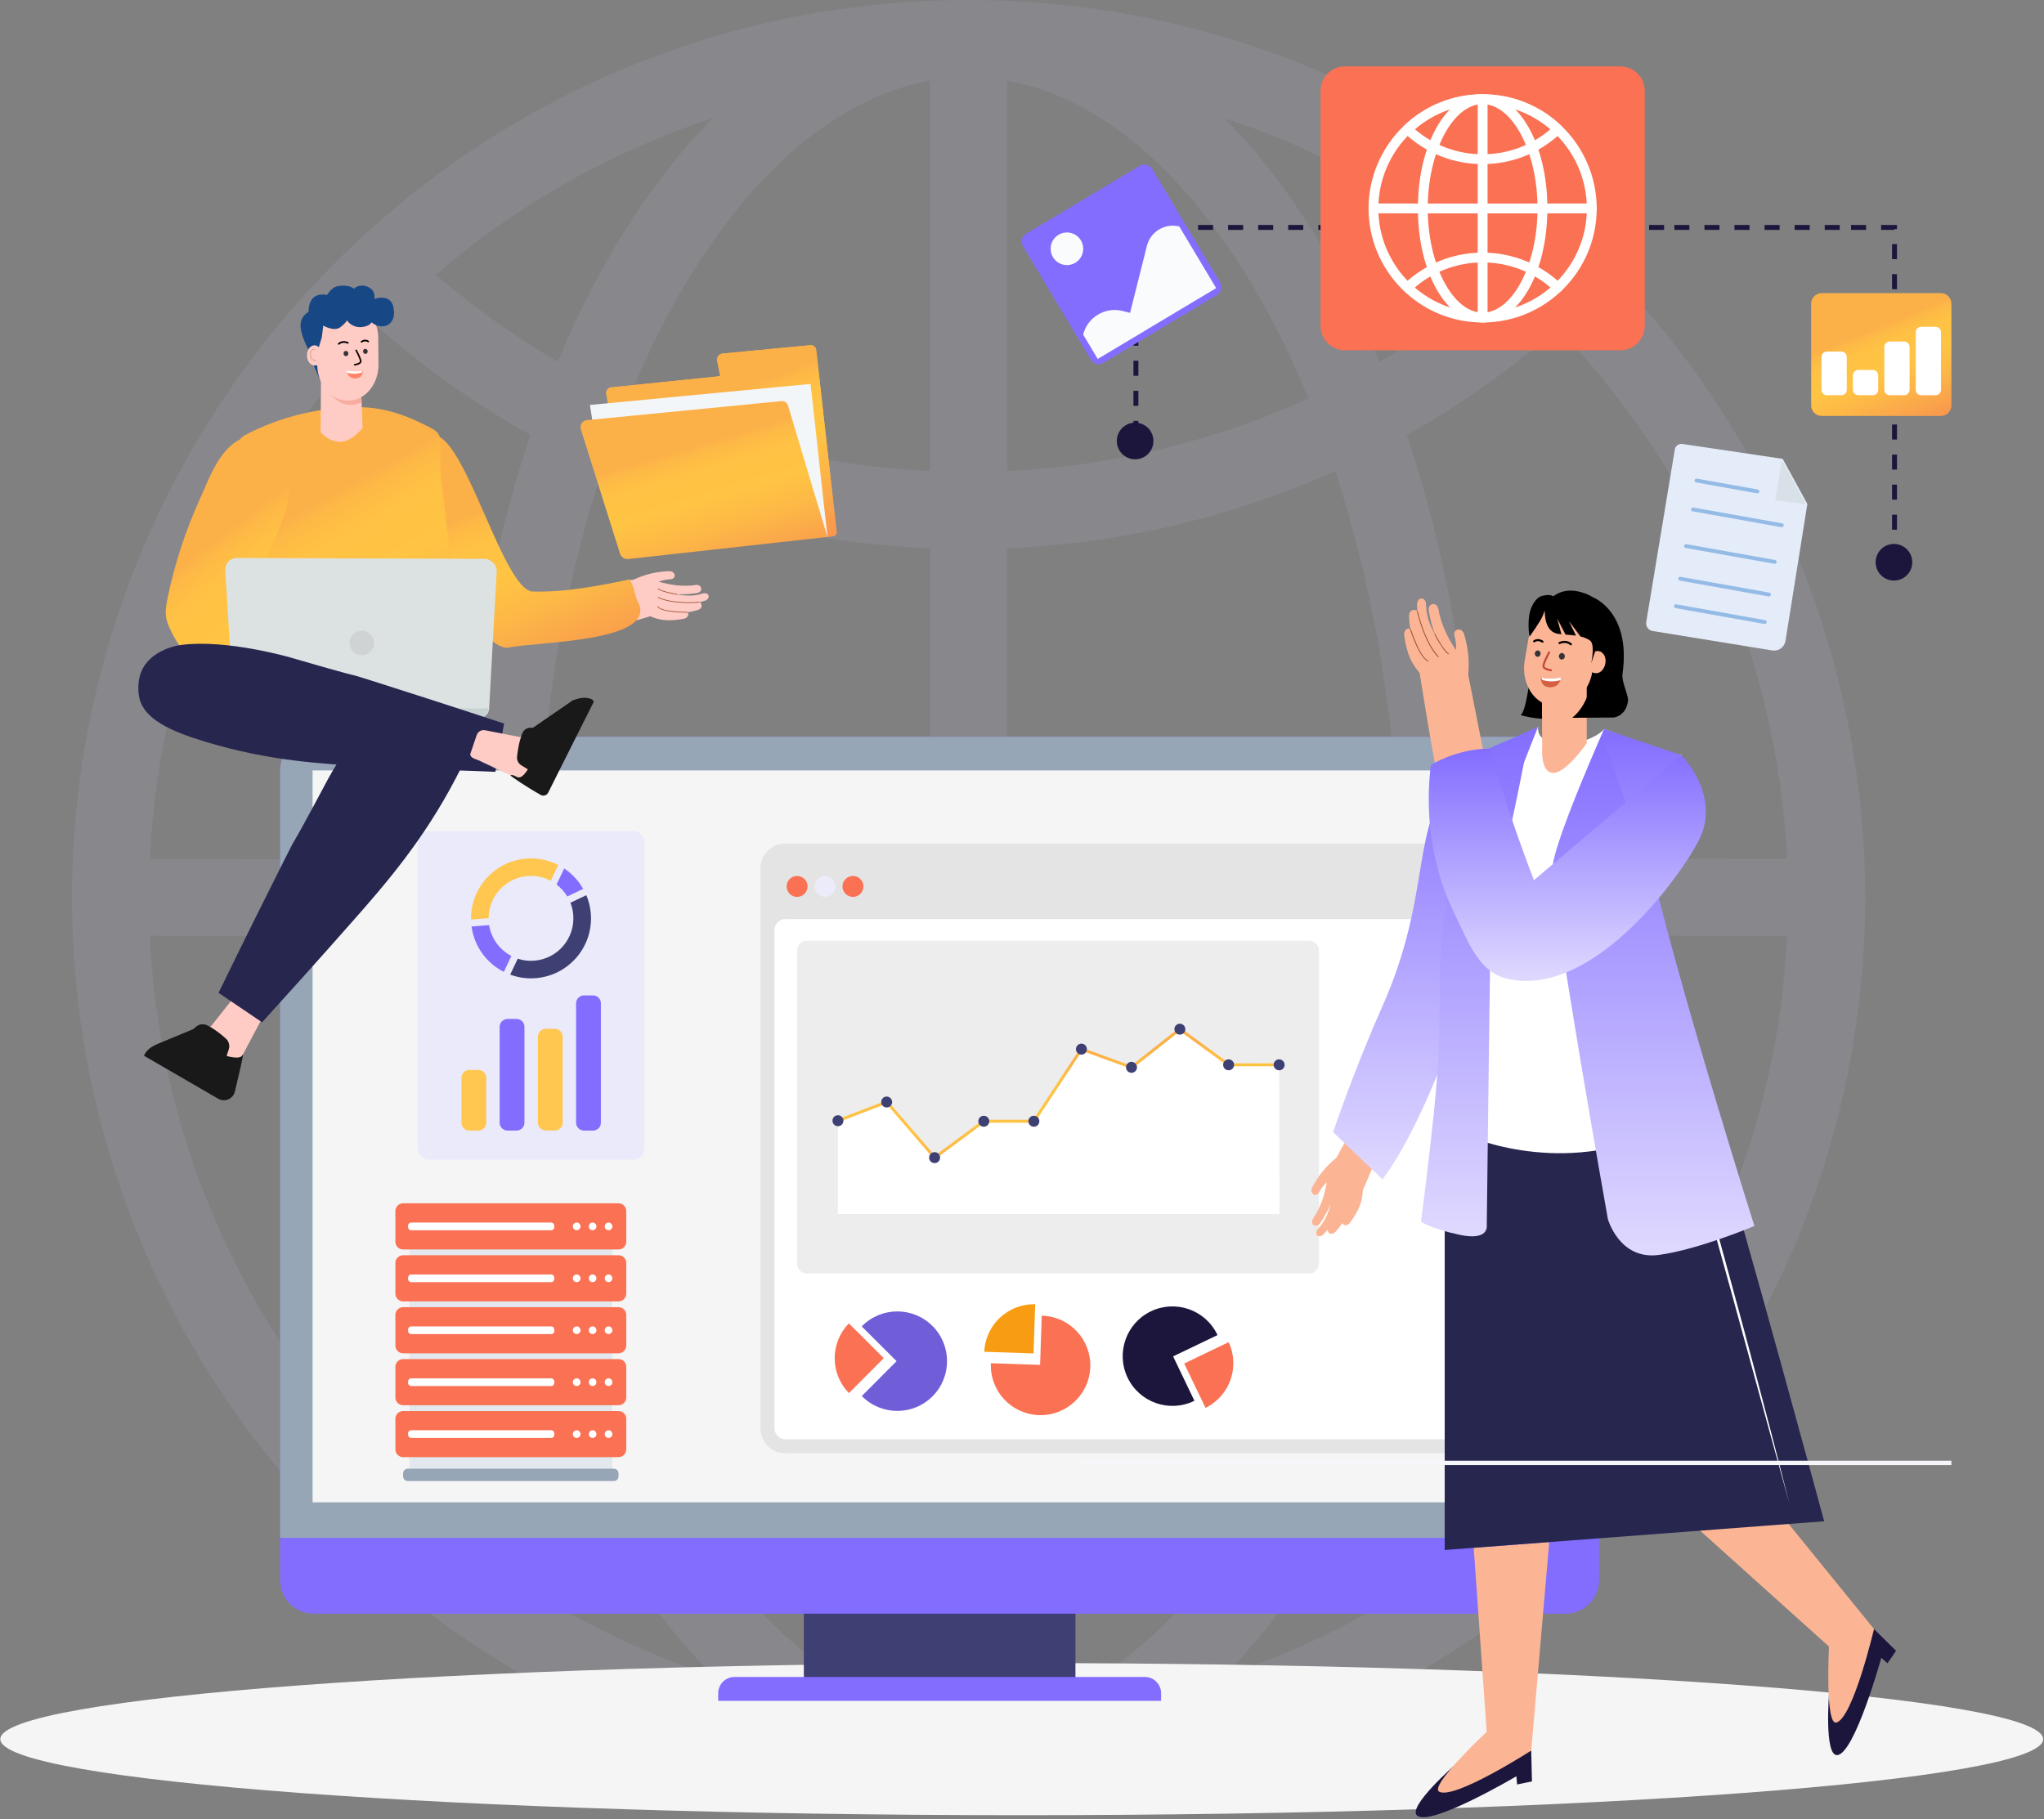 <svg xmlns="http://www.w3.org/2000/svg" width="564" height="502" viewBox="0 0 564 502" fill="none"><rect x="0" y="0" width="564" height="502" fill="#808080" stroke="none"/><g opacity="0.12"><path d="M267.169 495.001C130.752 495.001 19.855 384.011 19.855 247.501C19.855 179.941 47.973 114.517 96.972 68.116C143.002 24.221 203.508 0 267.169 0C330.924 0 391.43 24.221 437.552 68.116C486.551 114.517 514.67 179.941 514.67 247.501C514.67 383.918 403.68 495.001 267.169 495.001ZM267.169 21.344C208.983 21.344 153.766 43.431 111.635 83.614C66.812 126.024 41.106 185.788 41.106 247.593C41.106 372.318 142.537 473.75 267.169 473.75C391.894 473.75 493.326 372.318 493.326 247.593C493.326 185.881 467.62 126.117 422.797 83.707C380.758 43.431 325.448 21.344 267.169 21.344Z" fill="#BFB8E9"></path><path d="M267.167 151.544C203.598 151.544 143.092 127.416 96.97 83.614C94.835 81.572 93.629 78.788 93.629 75.911C93.629 73.034 94.835 70.25 96.97 68.209C142.999 24.314 203.506 0.093 267.167 0.093C330.921 0.093 391.428 24.314 437.55 68.209C439.684 70.25 440.891 73.034 440.891 75.911C440.891 78.788 439.684 81.572 437.55 83.614C391.428 127.416 330.921 151.544 267.167 151.544ZM120.263 75.819C161.188 110.99 212.971 130.2 267.26 130.2C321.641 130.2 373.424 110.99 414.35 75.819C373.424 40.554 321.641 21.344 267.26 21.344C212.879 21.344 161.096 40.554 120.263 75.819Z" fill="#BFB8E9"></path><path d="M104.3 429.762C101.516 429.762 98.639 428.648 96.597 426.421C92.514 422.152 92.7 415.377 96.969 411.387C142.998 367.585 203.411 343.457 267.166 343.457C331.013 343.457 391.519 367.585 437.549 411.387C441.818 415.47 442.003 422.152 437.92 426.421C433.836 430.69 427.155 430.875 422.886 426.792C380.847 386.795 325.631 364.708 267.259 364.708C208.98 364.708 153.763 386.795 111.724 426.792C109.59 428.834 106.991 429.762 104.3 429.762Z" fill="#BFB8E9"></path><path d="M267.262 494.908C188.566 494.908 126.854 386.238 126.854 247.5C126.854 108.763 188.566 0.093 267.262 0.093C345.957 0.093 407.67 108.763 407.67 247.5C407.67 386.238 345.957 494.908 267.262 494.908ZM267.262 21.344C202.672 21.344 148.198 124.91 148.198 247.5C148.198 370.091 202.765 473.657 267.262 473.657C331.851 473.657 386.325 370.091 386.325 247.5C386.325 124.91 331.851 21.344 267.262 21.344Z" fill="#BFB8E9"></path><path d="M267.261 494.908C261.414 494.908 256.589 490.175 256.589 484.236V10.672C256.589 4.826 261.322 0 267.261 0C273.107 0 277.933 4.733 277.933 10.672V484.236C277.933 490.175 273.107 494.908 267.261 494.908Z" fill="#BFB8E9"></path><path d="M162.581 258.359C89.082 258.359 32.473 258.266 29.875 258.173C24.029 257.802 19.574 252.698 19.945 246.851C20.317 241.005 25.328 236.55 31.174 236.922C40.826 237.293 344.656 237.107 504.089 236.922C509.935 236.922 514.761 241.654 514.761 247.594C514.761 253.44 510.028 258.266 504.089 258.266C473.557 258.173 291.945 258.359 162.581 258.359Z" fill="#BFB8E9"></path></g><path d="M281.927 500.913C437.583 500.913 563.768 491.515 563.768 479.923C563.768 468.331 437.583 458.934 281.927 458.934C126.271 458.934 0.087 468.331 0.087 479.923C0.087 491.515 126.271 500.913 281.927 500.913Z" fill="#F5F5F5"></path><path d="M313.213 126.744C316.004 126.744 318.267 124.481 318.267 121.69C318.267 118.899 316.004 116.636 313.213 116.636C310.422 116.636 308.159 118.899 308.159 121.69C308.159 124.481 310.422 126.744 313.213 126.744Z" fill="#1C163C"></path><path d="M522.596 160.209C525.387 160.209 527.65 157.946 527.65 155.155C527.65 152.364 525.387 150.101 522.596 150.101C519.805 150.101 517.542 152.364 517.542 155.155C517.542 157.946 519.805 160.209 522.596 160.209Z" fill="#1C163C"></path><path d="M523.434 153.112H522.076V150.325H523.434V153.112ZM523.434 146.18H522.076V142.036H523.434V146.18ZM523.434 137.879H522.076V133.735H523.434V137.879ZM523.434 129.59H522.076V125.445H523.434V129.59ZM523.434 121.289H522.076V117.144H523.434V121.289ZM314.11 120.285H312.752V116.14H314.11V120.285ZM523.434 112.988H522.076V108.843H523.434V112.988ZM314.11 111.996H312.752V107.851H314.11V111.996ZM523.434 104.698H522.076V100.554H523.434V104.698ZM314.11 103.695H312.752V99.55H314.11V103.695ZM523.434 96.397H522.076V92.252H523.434V96.397ZM314.11 95.405H312.752V91.26H314.11V95.405ZM523.434 88.108H522.076V83.951H523.434V88.108ZM314.11 87.104H312.752V82.959H314.11V87.104ZM523.434 79.807H522.076V75.662H523.434V79.807ZM314.11 78.803H312.752V74.658H314.11V78.803ZM523.434 71.505H522.076V67.361H523.434V71.505ZM314.11 70.514H312.752V66.357H314.11V70.514ZM522.749 63.441H519.053V62.083H523.434V63.216H522.749V63.441ZM514.908 63.441H510.763V62.083H514.908V63.441ZM507.634 63.441H503.49V62.083H507.634V63.441ZM499.345 63.441H495.2V62.083H499.345V63.441ZM491.044 63.441H486.899V62.083H491.044V63.441ZM482.743 63.441H478.598V62.083H482.743V63.441ZM474.453 63.441H470.309V62.083H474.453V63.441ZM466.152 63.441H462.007V62.083H466.152V63.441ZM459.173 63.441H455.029V62.083H459.173V63.441ZM450.872 63.441H446.728V62.083H450.872V63.441ZM442.571 63.441H438.426V62.083H442.571V63.441ZM434.282 63.441H430.137V62.083H434.282V63.441ZM425.981 63.441H421.836V62.083H425.981V63.441ZM417.691 63.441H413.547V62.083H417.691V63.441ZM409.39 63.441H405.245V62.083H409.39V63.441ZM401.089 63.441H396.944V62.083H401.089V63.441ZM392.8 63.441H388.655V62.083H392.8V63.441ZM384.498 63.441H380.354V62.083H384.498V63.441ZM376.209 63.441H372.064V62.083H376.209V63.441ZM367.908 63.441H363.763V62.083H367.908V63.441ZM359.607 63.441H355.462V62.083H359.607V63.441ZM351.317 63.441H347.173V62.083H351.317V63.441ZM343.016 63.441H338.872V62.083H343.016V63.441ZM334.727 63.441H330.582V62.083H334.727V63.441ZM326.426 63.441H322.281V62.083H326.426V63.441ZM318.125 63.441H313.98V62.083H318.125V63.441Z" fill="#1C163C"></path><path d="M335.808 81.389L304.457 100.141C303.277 100.849 301.742 100.46 301.033 99.279L282.282 67.928C281.573 66.747 281.963 65.212 283.144 64.504L314.494 45.752C315.675 45.044 317.21 45.434 317.919 46.614L336.67 77.965C337.379 79.146 336.989 80.681 335.808 81.389Z" fill="#826DFF"></path><path d="M294.396 73.147C296.881 73.147 298.895 71.133 298.895 68.648C298.895 66.164 296.881 64.149 294.396 64.149C291.912 64.149 289.897 66.164 289.897 68.648C289.897 71.133 291.912 73.147 294.396 73.147Z" fill="#F9FBFC"></path><path d="M325.405 62.496L335.548 79.465L335.407 79.606L302.899 99.055L298.872 92.336C300.065 87.53 304.953 84.601 309.759 85.817L311.814 86.337L316.466 67.845C317.458 63.901 321.461 61.505 325.405 62.496Z" fill="#F9FBFC"></path><path d="M454.598 171.734L462.486 124.076C462.616 123.285 463.36 122.742 464.151 122.86L491.676 126.957L498.324 139.132L492.314 176.8C492.066 178.335 490.613 179.386 489.078 179.138L456.063 173.777C455.106 173.623 454.445 172.702 454.598 171.734Z" fill="#E4ECF9"></path><path d="M490.094 179.48C489.739 179.539 489.385 179.551 489.031 179.492L456.015 174.131C455.448 174.037 454.952 173.73 454.622 173.269C454.291 172.808 454.161 172.242 454.244 171.675L462.132 124.017C462.297 123.037 463.218 122.364 464.198 122.506L491.9 126.627L498.702 139.073L492.668 176.859C492.538 177.697 492.077 178.429 491.392 178.937C491.003 179.209 490.554 179.397 490.094 179.48ZM454.952 171.793C454.893 172.171 454.976 172.549 455.2 172.856C455.425 173.163 455.755 173.363 456.121 173.434L489.137 178.795C489.787 178.902 490.436 178.748 490.979 178.358C491.511 177.969 491.865 177.402 491.971 176.752L497.97 139.214L491.463 127.3L464.116 123.226C463.525 123.131 462.958 123.545 462.852 124.147L454.952 171.793Z" fill="#E4ECF9"></path><path d="M491.676 126.957L489.799 138.116L498.336 139.131L491.676 126.957Z" fill="#D9E1E8"></path><path d="M485.016 136.133C484.957 136.144 484.898 136.144 484.827 136.133L468.036 133.133C467.741 133.086 467.552 132.803 467.599 132.519C467.646 132.224 467.93 132.035 468.213 132.082L485.004 135.082C485.3 135.129 485.488 135.412 485.441 135.696C485.418 135.92 485.229 136.085 485.016 136.133Z" fill="#93BBE5"></path><path d="M491.746 145.473C491.687 145.484 491.628 145.484 491.557 145.473L467.067 141.104C466.772 141.056 466.583 140.773 466.63 140.49C466.678 140.194 466.961 140.005 467.244 140.053L491.734 144.422C492.03 144.469 492.219 144.752 492.171 145.036C492.148 145.26 491.959 145.437 491.746 145.473Z" fill="#93BBE5"></path><path d="M489.798 155.58C489.739 155.592 489.68 155.592 489.609 155.58L465.119 151.211C464.824 151.164 464.635 150.881 464.682 150.597C464.729 150.302 465.013 150.113 465.296 150.161L489.786 154.53C490.081 154.577 490.27 154.86 490.223 155.144C490.188 155.368 490.011 155.545 489.798 155.58Z" fill="#93BBE5"></path><path d="M488.204 164.59C488.145 164.602 488.086 164.602 488.015 164.59L463.525 160.221C463.23 160.174 463.041 159.891 463.088 159.607C463.136 159.312 463.419 159.123 463.702 159.17L488.192 163.539C488.488 163.587 488.677 163.87 488.629 164.153C488.594 164.378 488.417 164.543 488.204 164.59Z" fill="#93BBE5"></path><path d="M487.035 172.183C486.976 172.194 486.917 172.194 486.846 172.183L462.356 167.814C462.061 167.766 461.872 167.483 461.919 167.199C461.967 166.904 462.25 166.715 462.533 166.763L487.024 171.132C487.319 171.179 487.508 171.462 487.46 171.746C487.425 171.982 487.248 172.147 487.035 172.183Z" fill="#93BBE5"></path><path d="M535.544 114.783H502.658C501.052 114.783 499.753 113.484 499.753 111.878V83.798C499.753 82.192 501.052 80.894 502.658 80.894H535.544C537.149 80.894 538.448 82.192 538.448 83.798V111.878C538.448 113.484 537.149 114.783 535.544 114.783Z" fill="url(#paint0_linear_81_484)"></path><path d="M508.089 109.056H504.098C503.283 109.056 502.61 108.395 502.61 107.568V98.5C502.61 97.685 503.272 97.012 504.098 97.012H508.089C508.904 97.012 509.577 97.673 509.577 98.5V107.568C509.577 108.383 508.916 109.056 508.089 109.056Z" fill="white"></path><path d="M516.756 109.056H512.765C511.95 109.056 511.277 108.395 511.277 107.568V103.577C511.277 102.762 511.939 102.089 512.765 102.089H516.756C517.571 102.089 518.244 102.751 518.244 103.577V107.568C518.244 108.383 517.583 109.056 516.756 109.056Z" fill="white"></path><path d="M525.423 109.056H521.432C520.617 109.056 519.944 108.395 519.944 107.568V95.725C519.944 94.91 520.606 94.237 521.432 94.237H525.423C526.238 94.237 526.911 94.898 526.911 95.725V107.568C526.911 108.383 526.25 109.056 525.423 109.056Z" fill="white"></path><path d="M534.091 109.056H530.1C529.285 109.056 528.612 108.395 528.612 107.568V91.674C528.612 90.86 529.274 90.186 530.1 90.186H534.091C534.906 90.186 535.579 90.848 535.579 91.674V107.568C535.579 108.383 534.918 109.056 534.091 109.056Z" fill="white"></path><path d="M447.112 96.669H371.103C367.383 96.669 364.372 93.658 364.372 89.938V25.052C364.372 21.333 367.383 18.322 371.103 18.322H447.112C450.832 18.322 453.843 21.333 453.843 25.052V89.938C453.831 93.658 450.82 96.669 447.112 96.669Z" fill="#FA7153"></path><path d="M409.09 88.994C391.732 88.994 377.621 74.871 377.621 57.501C377.621 48.905 381.199 40.58 387.434 34.676C393.291 29.091 400.989 26.009 409.09 26.009C417.202 26.009 424.901 29.091 430.77 34.676C437.004 40.58 440.582 48.905 440.582 57.501C440.582 74.859 426.46 88.994 409.09 88.994ZM409.09 28.725C401.686 28.725 394.66 31.535 389.299 36.648C383.596 42.044 380.325 49.649 380.325 57.513C380.325 73.383 393.232 86.29 409.09 86.29C424.96 86.29 437.866 73.383 437.866 57.513C437.866 49.661 434.596 42.056 428.892 36.66C423.543 31.535 416.505 28.725 409.09 28.725Z" fill="white"></path><path d="M409.09 45.291C401.002 45.291 393.303 42.221 387.434 36.648C387.162 36.388 387.009 36.034 387.009 35.668C387.009 35.302 387.162 34.947 387.434 34.688C393.291 29.102 400.99 26.02 409.09 26.02C417.202 26.02 424.901 29.102 430.77 34.688C431.042 34.947 431.195 35.302 431.195 35.668C431.195 36.034 431.042 36.388 430.77 36.648C424.901 42.221 417.202 45.291 409.09 45.291ZM390.398 35.656C395.605 40.131 402.194 42.576 409.102 42.576C416.022 42.576 422.61 40.131 427.818 35.656C422.61 31.169 416.022 28.725 409.102 28.725C402.182 28.725 395.593 31.169 390.398 35.656Z" fill="white"></path><path d="M388.367 80.693C388.013 80.693 387.647 80.551 387.387 80.267C386.868 79.724 386.891 78.862 387.434 78.355C393.291 72.781 400.978 69.711 409.091 69.711C417.215 69.711 424.914 72.781 430.77 78.355C431.314 78.874 431.337 79.724 430.818 80.267C430.298 80.811 429.448 80.834 428.905 80.315C423.556 75.225 416.53 72.415 409.102 72.415C401.687 72.415 394.661 75.225 389.312 80.315C389.04 80.575 388.71 80.693 388.367 80.693Z" fill="white"></path><path d="M409.101 88.982C399.088 88.982 391.235 75.154 391.235 57.501C391.235 39.848 399.088 26.02 409.101 26.02C419.114 26.02 426.967 39.848 426.967 57.501C426.967 75.154 419.114 88.982 409.101 88.982ZM409.101 28.725C400.883 28.725 393.951 41.903 393.951 57.501C393.951 73.1 400.894 86.278 409.101 86.278C417.32 86.278 424.251 73.1 424.251 57.501C424.251 41.903 417.32 28.725 409.101 28.725Z" fill="white"></path><path d="M409.101 88.982C408.357 88.982 407.743 88.38 407.743 87.624V27.367C407.743 26.623 408.345 26.009 409.101 26.009C409.845 26.009 410.459 26.611 410.459 27.367V87.624C410.459 88.38 409.845 88.982 409.101 88.982Z" fill="white"></path><path d="M395.782 58.883C386.43 58.883 379.227 58.871 378.896 58.859C378.152 58.812 377.585 58.163 377.633 57.419C377.68 56.675 378.317 56.108 379.061 56.155C380.289 56.202 418.949 56.179 439.236 56.155C439.98 56.155 440.594 56.757 440.594 57.513C440.594 58.257 439.992 58.871 439.236 58.871C435.351 58.859 412.242 58.883 395.782 58.883Z" fill="white"></path><path d="M296.744 443.749H221.808V464.795H296.744V443.749Z" fill="#3E3F72"></path><path d="M441.237 212.608V436.022C441.237 441.144 437.082 445.3 431.959 445.3H86.565C81.442 445.3 77.301 441.144 77.301 436.022V212.608C77.301 207.485 81.442 203.33 86.55 203.33H431.973C437.11 203.33 441.237 207.485 441.237 212.608Z" fill="#826DFF"></path><path d="M441.237 212.608V424.367H77.301V212.608C77.301 207.485 81.442 203.33 86.55 203.33H431.973C437.11 203.33 441.237 207.485 441.237 212.608Z" fill="#97A6B7"></path><path d="M432.3 212.608H86.251V414.577H432.3V212.608Z" fill="#F5F5F5"></path><path d="M320.366 469.349H198.172V467.257C198.172 464.781 200.178 462.76 202.669 462.76H315.884C318.36 462.76 320.38 464.767 320.38 467.257V469.349H320.366Z" fill="#826DFF"></path><path d="M406.9 239.617V394.185C406.9 397.97 403.841 401.03 400.056 401.03H216.7C212.915 401.03 209.855 397.956 209.855 394.185V239.617C209.855 235.832 212.915 232.772 216.7 232.772H400.07C403.855 232.772 406.9 235.832 406.9 239.617Z" fill="#E4E4E4"></path><path d="M216.7 397.173C215.05 397.173 213.712 395.836 213.712 394.185V256.608C213.712 254.957 215.05 253.62 216.7 253.62H400.07C401.706 253.62 403.044 254.957 403.044 256.608V394.185C403.044 395.836 401.706 397.173 400.07 397.173H216.7Z" fill="white"></path><path d="M219.944 247.501C221.54 247.501 222.833 246.207 222.833 244.612C222.833 243.016 221.54 241.723 219.944 241.723C218.349 241.723 217.056 243.016 217.056 244.612C217.056 246.207 218.349 247.501 219.944 247.501Z" fill="#FA7153"></path><path d="M227.657 247.501C229.253 247.501 230.546 246.207 230.546 244.612C230.546 243.016 229.253 241.723 227.657 241.723C226.062 241.723 224.769 243.016 224.769 244.612C224.769 246.207 226.062 247.501 227.657 247.501Z" fill="#EBEBFA"></path><path d="M235.356 247.501C236.951 247.501 238.244 246.207 238.244 244.612C238.244 243.016 236.951 241.723 235.356 241.723C233.76 241.723 232.467 243.016 232.467 244.612C232.467 246.207 233.76 247.501 235.356 247.501Z" fill="#FA7153"></path><path d="M361.217 351.432H222.66C221.17 351.432 219.945 350.208 219.945 348.718V262.306C219.945 260.816 221.17 259.591 222.66 259.591H361.217C362.707 259.591 363.932 260.816 363.932 262.306V348.718C363.932 350.228 362.707 351.432 361.217 351.432Z" fill="#EDEDED"></path><path d="M352.972 293.838H339.032L325.562 284L312.215 294.532L298.398 289.511L285.275 309.41H271.478L257.906 319.451L244.681 304.103L231.211 309.267V335.003H353.053L352.972 293.838Z" fill="white"></path><path d="M257.845 320.002L244.559 304.593L231.354 309.655L231.068 308.879L244.804 303.634L257.968 318.9L271.336 309.002H285.071L298.235 289.021L312.133 294.083L325.542 283.49L339.155 293.429H352.972V294.246H338.89L325.563 284.531L312.297 295.001L298.561 290.001L285.499 309.818H271.601L257.845 320.002Z" fill="url(#paint1_linear_81_484)"></path><path d="M232.722 309.267C232.722 310.104 232.048 310.777 231.211 310.777C230.375 310.777 229.701 310.104 229.701 309.267C229.701 308.43 230.375 307.757 231.211 307.757C232.048 307.757 232.722 308.43 232.722 309.267Z" fill="#3E3F72"></path><path d="M246.171 304.104C246.171 304.94 245.497 305.614 244.661 305.614C243.824 305.614 243.15 304.94 243.15 304.104C243.15 303.267 243.824 302.593 244.661 302.593C245.497 302.614 246.171 303.287 246.171 304.104Z" fill="#3E3F72"></path><path d="M259.397 319.451C259.397 320.288 258.723 320.961 257.886 320.961C257.049 320.961 256.376 320.288 256.376 319.451C256.376 318.614 257.049 317.941 257.886 317.941C258.723 317.941 259.397 318.614 259.397 319.451Z" fill="#3E3F72"></path><path d="M272.968 309.41C272.968 310.247 272.294 310.92 271.458 310.92C270.621 310.92 269.947 310.247 269.947 309.41C269.947 308.573 270.621 307.9 271.458 307.9C272.294 307.9 272.968 308.573 272.968 309.41Z" fill="#3E3F72"></path><path d="M286.785 309.41C286.785 310.247 286.112 310.92 285.275 310.92C284.438 310.92 283.765 310.247 283.765 309.41C283.765 308.573 284.438 307.9 285.275 307.9C286.112 307.9 286.785 308.573 286.785 309.41Z" fill="#3E3F72"></path><path d="M299.908 289.511C299.908 290.348 299.235 291.022 298.398 291.022C297.561 291.022 296.888 290.348 296.888 289.511C296.888 288.674 297.561 288.001 298.398 288.001C299.235 288.001 299.908 288.674 299.908 289.511Z" fill="#3E3F72"></path><path d="M313.726 294.532C313.726 295.369 313.052 296.042 312.215 296.042C311.379 296.042 310.705 295.369 310.705 294.532C310.705 293.695 311.379 293.021 312.215 293.021C313.052 293.042 313.726 293.715 313.726 294.532Z" fill="#3E3F72"></path><path d="M327.073 284.001C327.073 284.837 326.4 285.511 325.563 285.511C324.726 285.511 324.053 284.837 324.053 284.001C324.053 283.164 324.726 282.49 325.563 282.49C326.379 282.511 327.073 283.184 327.073 284.001Z" fill="#3E3F72"></path><path d="M340.523 293.838C340.523 294.675 339.849 295.348 339.012 295.348C338.175 295.348 337.502 294.675 337.502 293.838C337.502 293.001 338.175 292.328 339.012 292.328C339.849 292.348 340.523 293.001 340.523 293.838Z" fill="#3E3F72"></path><path d="M354.462 293.838C354.462 294.675 353.788 295.348 352.952 295.348C352.115 295.348 351.441 294.675 351.441 293.838C351.441 293.001 352.115 292.328 352.952 292.328C353.788 292.348 354.462 293.001 354.462 293.838Z" fill="#3E3F72"></path><path opacity="0.5" d="M174.668 320.002H118.4C116.684 320.002 115.271 318.612 115.271 316.874V232.472C115.271 230.734 116.684 229.343 118.4 229.343H174.668C176.406 229.343 177.796 230.734 177.796 232.472V316.874C177.796 318.612 176.384 320.002 174.668 320.002Z" fill="#E0E0FF"></path><path d="M158.961 276.856C158.961 275.661 159.939 274.684 161.133 274.684H163.632C164.827 274.684 165.804 275.661 165.804 276.856V309.813C165.804 311.008 164.827 311.986 163.632 311.986H161.133C159.939 311.986 158.961 311.008 158.961 309.813V276.856Z" fill="#826DFF"></path><path d="M148.424 286.068C148.424 284.873 149.401 283.895 150.596 283.895H153.095C154.29 283.895 155.267 284.873 155.267 286.068V309.791C155.267 310.986 154.29 311.964 153.095 311.964H150.596C149.401 311.964 148.424 310.986 148.424 309.791V286.068Z" fill="#FFC750"></path><path d="M137.866 283.352C137.866 282.157 138.844 281.179 140.039 281.179H142.537C143.732 281.179 144.71 282.157 144.71 283.352V309.813C144.71 311.008 143.732 311.985 142.537 311.985H140.039C138.844 311.985 137.866 311.008 137.866 309.813V283.352Z" fill="#826DFF"></path><path d="M127.329 297.43C127.329 296.235 128.307 295.257 129.502 295.257H132C133.195 295.257 134.173 296.235 134.173 297.43V309.813C134.173 311.008 133.195 311.986 132 311.986H129.502C128.307 311.986 127.329 311.008 127.329 309.813V297.43Z" fill="#FFC750"></path><path d="M160.915 245.289C159.634 243.008 157.83 241.096 155.68 239.663L153.572 244.095C154.745 244.985 155.767 246.093 156.527 247.375L160.915 245.289Z" fill="#826DFF"></path><path d="M141.102 263.799C137.909 262.148 135.562 259.042 134.954 255.283L130.109 255.674C130.87 261.214 134.302 265.798 139.017 268.188L141.102 263.799Z" fill="#826DFF"></path><path d="M145.599 241.749C147.88 241.575 150.075 242.053 151.965 243.052L154.05 238.685C151.422 237.338 148.38 236.687 145.23 236.926C136.431 237.621 129.805 245.072 129.979 253.762L134.824 253.371C134.824 247.354 139.473 242.248 145.599 241.749Z" fill="#FFC750"></path><path d="M163.023 252.133C162.871 250.33 162.458 248.614 161.785 247.028L157.396 249.113C157.831 250.178 158.091 251.329 158.178 252.524C158.678 258.955 153.877 264.603 147.424 265.103C145.838 265.234 144.296 265.038 142.862 264.56L140.776 268.948C142.949 269.752 145.339 270.122 147.815 269.926C156.94 269.209 163.74 261.236 163.023 252.133Z" fill="#3E3F72"></path><path d="M237.903 385.339C237.866 385.303 237.829 385.266 237.804 385.241L247.398 375.62L237.776 366.026C237.813 365.989 237.837 365.964 237.874 365.928C243.235 360.551 251.922 360.55 257.286 365.899C262.651 371.248 262.664 379.946 257.315 385.311C251.966 390.676 243.28 390.701 237.903 385.339Z" fill="#705DD8"></path><path d="M234.253 384.423C229.011 379.099 228.999 370.548 234.237 365.196L243.859 374.789L234.253 384.423Z" fill="#FA7153"></path><path d="M273.407 376.326C273.409 376.274 273.411 376.222 273.412 376.187L286.992 376.645L287.449 363.065C287.501 363.067 287.536 363.068 287.588 363.07C295.176 363.325 301.099 369.679 300.844 377.25C300.589 384.821 294.235 390.762 286.664 390.507C279.093 390.252 273.152 383.915 273.407 376.326Z" fill="#FA7153"></path><path d="M271.588 373.031C271.909 365.567 278.155 359.727 285.642 359.909L285.185 373.489L271.588 373.031Z" fill="#F89D13"></path><path d="M335.886 368.295C335.909 368.342 335.931 368.389 335.946 368.42L323.696 374.299L329.575 386.548C329.528 386.571 329.497 386.586 329.45 386.609C322.604 389.894 314.413 387.002 311.136 380.172C307.858 373.342 310.742 365.136 317.572 361.858C324.402 358.581 332.601 361.449 335.886 368.295Z" fill="#1C163C"></path><path d="M339.022 370.374C342.192 377.14 339.357 385.207 332.636 388.51L326.757 376.26L339.022 370.374Z" fill="#FA7153"></path><path d="M376.051 328.423C376.024 329.032 375.984 329.615 375.889 330.157C375.482 332.771 374.371 334.763 372.637 337.269C371.838 338.421 370.673 338.272 370.402 337.513C369.847 338.339 369.237 339.139 368.533 339.897C367.53 340.995 366.311 340.371 366.284 339.383C365.972 339.762 365.647 340.141 365.308 340.521C363.926 341.997 362.314 340.561 363.71 339.071C365.579 337.079 366.5 334.749 367.178 332.284C366.392 334.113 365.417 335.887 364.265 337.567C363.195 339.125 361.258 337.811 362.328 336.253C364.333 333.313 365.498 329.832 366.08 326.269C365.268 327.068 364.55 327.949 364.008 328.965C363.114 330.617 361.176 329.33 362.084 327.65C363.94 324.196 365.688 322.069 368.695 319.522C368.722 319.508 368.736 319.495 368.763 319.468C372.177 313.25 375.604 307.018 379.018 300.799C388.786 283.933 391.699 281.115 392.552 281.521C393.419 281.928 393.121 286.046 386.158 304.986C382.784 312.816 379.411 320.619 376.051 328.423Z" fill="#FBB595"></path><path d="M504.725 466.891C504.725 466.891 503.248 484.625 506.946 484.327C511.783 483.934 519.099 457.489 519.099 457.489L520.819 458.98L523.176 455.539L517.093 449.537L504.725 466.891Z" fill="#1C163C"></path><path d="M458.325 412.688L504.671 454.373C504.671 454.373 503.547 476.279 506.73 475.344C511.336 473.99 517.094 449.537 517.094 449.537L480.706 404.722L458.325 412.688Z" fill="#FBB595"></path><path d="M401.548 486.955C401.548 486.955 388.163 498.687 391.035 501.031C394.801 504.106 418.414 490.166 418.414 490.166L418.617 492.428L422.709 491.588L422.505 483.053L401.548 486.955Z" fill="#1C163C"></path><path d="M406.642 427.116L410.218 477.919C410.218 477.919 394.192 492.902 397.132 494.433C401.385 496.655 422.519 483.067 422.519 483.067L427.478 425.544L406.642 427.116Z" fill="#FBB595"></path><path d="M435.714 308.643C423.548 309.66 411.871 310.201 399.868 307.478C399.461 307.384 399.055 307.275 398.635 307.18V427.725L503.343 419.8C503.343 419.8 481.098 337.608 471.601 306.72C459.68 307.776 447.5 307.655 435.714 308.643Z" fill="#26264F"></path><path d="M452.472 307.749L453.055 312.653L441.445 314.022L429.943 315.431L429.225 309.104C428.995 309.117 428.764 309.131 428.534 309.145L429.333 315.837C429.361 316.013 429.523 316.149 429.699 316.121L441.526 314.618L453.34 313.06C453.461 313.046 453.543 312.924 453.529 312.802L452.852 307.708C452.716 307.749 452.594 307.749 452.472 307.749Z" fill="#CC7A0D"></path><path d="M483.672 376.15C481.965 369.675 480.204 363.213 478.456 356.751C476.695 350.288 474.934 343.826 473.159 337.378L470.436 327.705L467.659 318.045C466.71 314.835 465.789 311.61 464.787 308.413C464.665 308.007 464.529 307.614 464.407 307.208C464.204 307.221 463.987 307.235 463.784 307.248L464.191 308.589C465.18 311.787 466.087 315.011 467.022 318.222L469.759 327.881L472.455 337.554C474.256 344.002 476.045 350.451 477.819 356.913L483.13 376.286L488.441 395.659L493.778 415.018C492.139 408.529 490.459 402.053 488.779 395.564L483.672 376.15Z" fill="white"></path><path d="M406.777 267.608C406.899 292.223 401.981 312.219 401.981 312.219C401.981 312.219 424.131 323.477 450.467 315.186C450.779 315.091 469.298 309.849 469.298 309.849C468.864 308.846 466.385 282.943 465.965 282.036C460.411 270.1 458.894 265.088 458.23 261.416C457.01 254.561 456.983 247.476 457.593 240.784C459.205 223.091 463.974 208.392 463.974 208.392C456.807 206.766 450.088 203.975 442.623 201.171C440.903 203.312 435.66 205.466 431.094 205.357C425.851 205.235 424.158 203 424.415 200.548C418.834 203.664 414.377 206.59 414.377 206.59C409.622 214.84 399.989 222.86 399.298 235.514C399.109 238.63 406.777 266.917 406.777 267.608Z" fill="white"></path><path d="M451.267 270.345C453.529 273.542 457.865 292.996 468.648 295.448C463.094 281.589 458.867 275.506 458.217 271.239C456.998 263.286 456.97 255.05 457.58 247.287C453.976 240.96 451.281 236.625 451.281 236.625C450.996 235.595 445.536 218.729 443.789 233.807C442.041 248.886 448.747 266.768 451.267 270.345Z" fill="#5F9AA8"></path><path d="M421.91 202.933C411.925 204.667 405.951 209.354 402.415 213.093C388.461 227.833 395.804 245.499 381.254 278.148C373.545 295.462 367.842 312.409 367.842 312.409L381.443 325.429C381.457 325.415 404.474 298.537 421.91 202.933Z" fill="url(#paint2_linear_81_484)"></path><path d="M424.402 200.562C424.402 200.562 412.061 231.07 411.695 237.234C411.329 243.412 410.245 338.19 410.245 338.19C410.245 338.19 410.963 342.552 402.618 340.723C394.273 338.908 392.092 337.093 392.092 337.093C392.092 337.093 394.083 322.475 395.817 305.324C398.134 282.239 396.59 272.715 397.904 258.301C399.028 245.878 402.103 228.049 411.031 206.563C415.488 204.558 419.945 202.553 424.402 200.562Z" fill="url(#paint3_linear_81_484)"></path><path d="M443.653 336.375C443.653 336.375 446.796 347.755 457.702 346.305C468.594 344.856 484.092 338.312 484.092 338.312C484.092 338.312 479.432 323.6 473.647 304.281C466.643 280.885 457.959 250.728 453.868 231.708C452.716 226.37 451.93 221.926 451.646 218.729L442.61 201.199C442.61 201.199 429.13 231.45 428.412 239.064C427.681 246.677 443.653 336.375 443.653 336.375Z" fill="url(#paint4_linear_81_484)"></path><path d="M450.955 227.901L463.947 208.406L442.597 201.185L442.488 204.531L450.955 227.901Z" fill="url(#paint5_linear_81_484)"></path><path d="M391.753 185.7C392.281 189.155 392.823 192.636 393.406 196.132C395.736 210.275 398.378 223.985 401.277 237.235C405.504 235.148 409.73 233.048 413.957 230.962C411.017 216.087 408.078 201.212 405.151 186.323C400.681 186.12 396.224 185.903 391.753 185.7Z" fill="#FBB595"></path><path d="M438.681 194.723C441.21 194.723 443.26 191.848 443.26 188.301C443.26 184.755 441.21 181.88 438.681 181.88C436.152 181.88 434.102 184.755 434.102 188.301C434.102 191.848 436.152 194.723 438.681 194.723Z" fill="black"></path><path d="M422.235 186.107C422.235 186.107 421.218 196.186 419.593 197.311C419.593 197.311 423.765 198.733 429.266 198.327C434.766 197.92 425.093 184.888 425.093 184.888L422.235 186.107Z" fill="black"></path><path d="M437.828 182.788C437.828 183.357 437.828 205.087 437.828 205.087C437.828 205.087 432.219 213.283 428.588 213.283C424.958 213.283 425.527 206.184 425.527 206.184L425.459 191.065L437.828 182.788Z" fill="#FBB595"></path><path d="M436.676 189.954C436.594 190.076 433.302 199.302 425.513 195.78L425.499 193.842C425.648 193.91 434.129 191.187 436.676 189.954Z" fill="#FBB595"></path><path d="M428.155 194.804C433.818 195.78 438.424 190.902 439.345 185.538L440.808 177.016C441.73 171.638 438.302 166.571 433.154 165.691C428.006 164.81 423.088 168.441 422.167 173.819L420.704 182.34C419.783 187.705 422.492 193.829 428.155 194.804Z" fill="#FBB595"></path><path d="M439.751 164.932C439.751 164.932 450.142 168.996 447.69 186.012C447.392 188.071 449.383 191.919 449.221 193.341C448.692 197.771 445.17 198.001 445.17 198.001L433.79 198.083C433.79 198.083 438.938 194.533 439.344 185.538L441.051 175.323L439.751 164.932Z" fill="black"></path><path d="M442.962 183.085C442.677 184.779 441.404 185.971 440.117 185.754C437.746 185.348 438.044 183.98 438.328 182.286C438.613 180.593 439.886 179.4 441.173 179.617C442.46 179.848 443.26 181.392 442.962 183.085Z" fill="#FBB595"></path><path d="M442.19 182.015C442.163 181.595 442.014 181.067 441.621 180.836C441.282 180.633 440.741 180.782 440.659 181.189C440.646 181.27 440.768 181.311 440.795 181.229C440.863 181.04 441.052 180.945 441.255 180.972C441.459 181.013 441.621 181.189 441.716 181.365C441.906 181.758 441.919 182.232 441.811 182.652C441.716 183.072 441.472 183.492 441.133 183.763C440.971 183.885 440.781 183.979 440.578 184.02C440.402 184.047 440.172 184.02 440.036 183.912C439.982 183.871 439.874 183.925 439.914 184.007C439.995 184.183 440.131 184.318 440.321 184.345C440.524 184.386 440.741 184.345 440.93 184.264C441.364 184.088 441.675 183.722 441.892 183.329C442.109 182.95 442.217 182.476 442.19 182.015Z" fill="#FBB595"></path><path d="M436.147 163.374C432.612 162.412 430.16 163.361 428.588 164.553C428.06 164.2 427.098 163.997 425.31 164.498C423.928 164.891 422.695 166.923 422.234 168.563C421.327 171.773 422.031 175.702 422.031 175.702C422.031 175.702 425.066 171.516 425.702 169.89C425.919 169.348 426.095 168.888 426.244 168.481C426.231 170.5 426.624 174.361 429.875 174.903C430.187 174.957 430.498 174.998 430.837 175.025L429.672 170.676L431.988 175.133C432.923 175.201 433.899 175.269 434.86 175.404L432.923 171.394L436.107 175.648C437.055 175.865 437.949 176.203 438.721 176.745C440.144 177.734 439.155 182.598 439.074 183.018L440.144 179.753L440.158 179.726L440.198 179.739C440.51 179.617 440.848 179.577 441.174 179.645C441.729 179.739 442.203 180.092 442.528 180.606L442.542 180.62C442.542 180.62 444.208 177.734 444.384 174.442C444.56 171.123 443.314 165.298 436.147 163.374Z" fill="black"></path><path d="M391.753 185.7C391.753 185.7 390.859 184.644 390.493 184.129C388.732 181.622 388.054 179.062 387.485 175.567C387.228 173.968 388.325 173.142 389.152 173.562C388.949 172.424 388.813 171.259 388.8 170.067C388.759 168.346 390.276 167.872 391.089 168.685C391.035 168.116 391.008 167.547 390.994 166.951C390.967 164.607 393.46 164.512 393.487 166.869C393.528 170.026 394.625 172.722 396.061 175.323C395.235 173.155 394.625 170.906 394.232 168.563C393.866 166.395 396.549 165.948 396.901 168.102C397.592 172.166 399.421 176.014 401.792 179.455C401.819 178.141 401.724 176.827 401.358 175.54C400.775 173.44 403.431 172.966 404.027 175.079C405.246 179.455 405.517 182.639 405.043 187.19C405.043 187.231 405.029 187.258 405.016 187.285C404.23 189.588 403.431 191.891 402.645 194.195C405.314 197.229 406.073 201.497 404.582 205.181C402.442 210.506 396.847 211.576 396.522 211.63C394.95 202.987 391.753 185.7 391.753 185.7Z" fill="#FBB595"></path><path d="M395.763 174.998L395.966 174.89C395.993 174.944 398.526 179.767 399.786 180.336L399.691 180.552C399.231 180.349 398.635 179.645 398.052 178.805C396.928 177.206 395.83 175.12 395.763 174.998Z" fill="#995033"></path><path d="M390.98 168.712L391.211 168.658C391.224 168.739 393.067 177.125 397.009 181.23L396.833 181.392C396.372 180.918 395.939 180.376 395.532 179.807C392.444 175.404 390.994 168.78 390.98 168.712Z" fill="#995033"></path><path d="M389.043 173.589L389.273 173.521C389.3 173.602 391.915 181.771 394.177 182.286L394.123 182.516C393.541 182.381 392.945 181.798 392.389 180.999C390.614 178.506 389.124 173.846 389.043 173.589Z" fill="#995033"></path><path d="M463.947 208.406C463.947 208.406 474.406 218.797 469.285 230.759C465.749 239.023 440.131 276.143 415.583 270.006C408.091 268.136 405.124 259.94 401.276 251.988C393.107 235.121 393.839 219.108 394.814 211.088C396.494 210.113 398.621 209.083 401.168 208.243C405.029 206.97 408.484 206.618 411.031 206.55C412.778 212.565 414.715 218.797 416.87 225.178C418.942 231.342 421.083 237.248 423.25 242.898C436.811 231.409 450.386 219.908 463.947 208.406Z" fill="url(#paint6_linear_81_484)"></path><path d="M427.965 185.253C427.952 185.253 427.938 185.253 427.925 185.253C427.559 185.199 425.716 184.887 425.608 183.898C425.513 183.031 426.936 180.403 427.22 179.888C427.301 179.753 427.464 179.699 427.6 179.78C427.735 179.861 427.789 180.024 427.708 180.159C427.085 181.297 426.109 183.302 426.163 183.831C426.204 184.237 427.274 184.576 427.992 184.684C428.141 184.711 428.25 184.847 428.236 185.009C428.223 185.145 428.101 185.253 427.965 185.253Z" fill="#C6493C"></path><path d="M423.495 180.309C423.454 180.796 423.779 181.216 424.226 181.243C424.66 181.27 425.053 180.918 425.093 180.431C425.134 179.943 424.809 179.523 424.362 179.496C423.928 179.455 423.535 179.821 423.495 180.309Z" fill="#363435"></path><path d="M433.452 178.073C433.384 178.073 433.317 178.046 433.262 178.006C432.03 176.908 430.458 177.708 430.431 177.708C430.295 177.775 430.119 177.721 430.052 177.586C429.984 177.45 430.038 177.274 430.174 177.206C430.255 177.166 432.124 176.217 433.642 177.586C433.764 177.694 433.764 177.87 433.669 177.992C433.601 178.046 433.533 178.073 433.452 178.073Z" fill="black"></path><path d="M425.622 177.355C425.554 177.355 425.5 177.342 425.446 177.301C425.405 177.274 424.43 176.529 423.468 177.206C423.346 177.301 423.156 177.26 423.075 177.139C422.98 177.017 423.021 176.827 423.143 176.746C424.199 176.001 425.337 176.488 425.798 176.854C425.92 176.949 425.947 177.125 425.839 177.247C425.784 177.328 425.703 177.355 425.622 177.355Z" fill="black"></path><path d="M430.77 186.92C426.841 187.651 425.174 186.879 425.174 186.879C425.174 186.879 424.944 189.317 427.22 189.615C430.458 190.049 430.77 186.92 430.77 186.92Z" fill="#D65E42"></path><path d="M425.311 186.933C425.311 186.933 425.392 187.394 425.432 187.475C425.473 187.57 425.839 187.841 427.424 188.004C428.765 188.139 430.174 187.801 430.581 187.692C430.743 187.259 430.77 186.92 430.77 186.92C430.54 186.961 430.323 187.001 430.106 187.028C427.248 187.475 425.744 187.083 425.311 186.933Z" fill="white"></path><path d="M431.789 181.169C431.827 180.669 431.489 180.236 431.034 180.201C430.579 180.166 430.179 180.543 430.141 181.043C430.102 181.543 430.44 181.976 430.895 182.011C431.35 182.046 431.75 181.669 431.789 181.169Z" fill="#363435"></path><path d="M168.936 333.965H112.964V407.42H168.936V333.965Z" fill="#E3E7EE"></path><path d="M172.791 342.67C172.791 343.842 171.835 344.798 170.663 344.798H111.227C110.055 344.798 109.1 343.842 109.1 342.67V334.181C109.1 333.009 110.055 332.053 111.227 332.053H170.673C171.845 332.053 172.801 333.009 172.801 334.181V342.67H172.791Z" fill="#FA7153"></path><path d="M152.944 338.641C152.944 339.104 152.564 339.494 152.091 339.494H113.458C112.995 339.494 112.604 339.114 112.604 338.641V338.22C112.604 337.757 112.985 337.367 113.458 337.367H152.091C152.554 337.367 152.944 337.747 152.944 338.22V338.641Z" fill="white"></path><path d="M160.18 338.425C160.18 339.011 159.707 339.484 159.121 339.484C158.535 339.484 158.062 339.011 158.062 338.425C158.062 337.839 158.535 337.367 159.121 337.367C159.707 337.367 160.18 337.839 160.18 338.425Z" fill="white"></path><path d="M164.578 338.425C164.578 339.011 164.105 339.484 163.52 339.484C162.934 339.484 162.461 339.011 162.461 338.425C162.461 337.839 162.934 337.367 163.52 337.367C164.105 337.367 164.578 337.839 164.578 338.425Z" fill="white"></path><path d="M168.978 338.425C168.978 339.011 168.505 339.484 167.919 339.484C167.333 339.484 166.86 339.011 166.86 338.425C166.86 337.839 167.333 337.367 167.919 337.367C168.495 337.367 168.978 337.839 168.978 338.425Z" fill="white"></path><path d="M172.791 356.997C172.791 358.159 171.835 359.125 170.663 359.125H111.227C110.055 359.125 109.1 358.169 109.1 356.997V348.508C109.1 347.346 110.055 346.391 111.227 346.391H170.673C171.845 346.391 172.801 347.346 172.801 348.508V356.997H172.791Z" fill="#FA7153"></path><path d="M152.944 352.968C152.944 353.431 152.564 353.821 152.091 353.821H113.458C112.995 353.821 112.604 353.441 112.604 352.968V352.547C112.604 352.084 112.985 351.694 113.458 351.694H152.091C152.554 351.694 152.944 352.074 152.944 352.547V352.968Z" fill="white"></path><path d="M160.18 352.752C160.18 353.338 159.707 353.811 159.121 353.811C158.535 353.811 158.062 353.338 158.062 352.752C158.062 352.167 158.535 351.694 159.121 351.694C159.707 351.694 160.18 352.167 160.18 352.752Z" fill="white"></path><path d="M164.578 352.752C164.578 353.338 164.105 353.811 163.52 353.811C162.934 353.811 162.461 353.338 162.461 352.752C162.461 352.167 162.934 351.694 163.52 351.694C164.105 351.694 164.578 352.167 164.578 352.752Z" fill="white"></path><path d="M168.978 352.752C168.978 353.338 168.505 353.811 167.919 353.811C167.333 353.811 166.86 353.338 166.86 352.752C166.86 352.167 167.333 351.694 167.919 351.694C168.495 351.694 168.978 352.167 168.978 352.752Z" fill="white"></path><path d="M172.791 371.335C172.791 372.506 171.835 373.452 170.663 373.452H111.227C110.055 373.452 109.1 372.496 109.1 371.335V362.845C109.1 361.674 110.055 360.718 111.227 360.718H170.673C171.845 360.718 172.801 361.674 172.801 362.845V371.335H172.791Z" fill="#FA7153"></path><path d="M152.944 367.295C152.944 367.768 152.564 368.148 152.091 368.148H113.458C112.995 368.148 112.604 367.768 112.604 367.295V366.874C112.604 366.412 112.985 366.021 113.458 366.021H152.091C152.554 366.021 152.944 366.401 152.944 366.874V367.295Z" fill="white"></path><path d="M160.18 367.08C160.18 367.665 159.707 368.138 159.121 368.138C158.535 368.138 158.062 367.665 158.062 367.08C158.062 366.494 158.535 366.021 159.121 366.021C159.707 366.021 160.18 366.494 160.18 367.08Z" fill="white"></path><path d="M164.578 367.08C164.578 367.665 164.105 368.138 163.52 368.138C162.934 368.138 162.461 367.665 162.461 367.08C162.461 366.494 162.934 366.021 163.52 366.021C164.105 366.021 164.578 366.494 164.578 367.08Z" fill="white"></path><path d="M168.978 367.08C168.978 367.665 168.505 368.138 167.919 368.138C167.333 368.138 166.86 367.665 166.86 367.08C166.86 366.494 167.333 366.021 167.919 366.021C168.495 366.021 168.978 366.494 168.978 367.08Z" fill="white"></path><path d="M172.791 385.662C172.791 386.833 171.835 387.779 170.663 387.779H111.227C110.055 387.779 109.1 386.823 109.1 385.662V377.172C109.1 376.011 110.055 375.045 111.227 375.045H170.673C171.845 375.045 172.801 376.001 172.801 377.172V385.662H172.791Z" fill="#FA7153"></path><path d="M152.944 381.633C152.944 382.095 152.564 382.486 152.091 382.486H113.458C112.995 382.486 112.604 382.106 112.604 381.633V381.211C112.604 380.749 112.985 380.358 113.458 380.358H152.091C152.554 380.358 152.944 380.739 152.944 381.211V381.633Z" fill="white"></path><path d="M160.18 381.417C160.18 382.003 159.707 382.476 159.121 382.476C158.535 382.476 158.062 382.003 158.062 381.417C158.062 380.831 158.535 380.359 159.121 380.359C159.707 380.348 160.18 380.831 160.18 381.417Z" fill="white"></path><path d="M164.578 381.417C164.578 382.003 164.105 382.476 163.52 382.476C162.934 382.476 162.461 382.003 162.461 381.417C162.461 380.831 162.934 380.358 163.52 380.358C164.105 380.358 164.578 380.831 164.578 381.417Z" fill="white"></path><path d="M168.978 381.417C168.978 382.003 168.505 382.476 167.919 382.476C167.333 382.476 166.86 382.003 166.86 381.417C166.86 380.831 167.333 380.359 167.919 380.359C168.495 380.348 168.978 380.831 168.978 381.417Z" fill="white"></path><path d="M172.791 399.989C172.791 401.15 171.835 402.106 170.663 402.106H111.227C110.055 402.106 109.1 401.15 109.1 399.989V391.5C109.1 390.328 110.055 389.382 111.227 389.382H170.673C171.845 389.382 172.801 390.338 172.801 391.5V399.989H172.791Z" fill="#FA7153"></path><path d="M152.944 395.96C152.944 396.423 152.564 396.803 152.091 396.803H113.458C112.995 396.803 112.604 396.423 112.604 395.96V395.528C112.604 395.066 112.985 394.675 113.458 394.675H152.091C152.554 394.675 152.944 395.056 152.944 395.528V395.96Z" fill="white"></path><path d="M160.18 395.744C160.18 396.33 159.707 396.803 159.121 396.803C158.535 396.803 158.062 396.33 158.062 395.744C158.062 395.158 158.535 394.686 159.121 394.686C159.707 394.686 160.18 395.158 160.18 395.744Z" fill="white"></path><path d="M164.578 395.744C164.578 396.33 164.105 396.803 163.52 396.803C162.934 396.803 162.461 396.33 162.461 395.744C162.461 395.158 162.934 394.686 163.52 394.686C164.105 394.686 164.578 395.158 164.578 395.744Z" fill="white"></path><path d="M168.978 395.744C168.978 396.33 168.505 396.803 167.919 396.803C167.333 396.803 166.86 396.33 166.86 395.744C166.86 395.158 167.333 394.686 167.919 394.686C168.495 394.686 168.978 395.158 168.978 395.744Z" fill="white"></path><path d="M170.674 407.419C170.674 408.118 170.098 408.694 169.399 408.694H112.502C111.803 408.694 111.228 408.118 111.228 407.419V406.566C111.228 405.868 111.803 405.292 112.502 405.292H169.399C170.098 405.292 170.674 405.868 170.674 406.566V407.419Z" fill="#97A6B7"></path><path d="M179.437 170.052C179.981 170.292 180.493 170.488 181.005 170.64C183.432 171.38 185.631 171.25 188.526 170.793C189.854 170.575 190.213 169.508 189.669 168.964C190.616 168.833 191.563 168.626 192.521 168.343C193.892 167.93 193.87 166.613 193.021 166.177C193.479 166.069 193.947 165.949 194.415 165.796C196.265 165.209 195.699 163.217 193.827 163.815C191.323 164.61 188.929 164.425 186.501 163.979C188.417 164.066 190.355 163.957 192.292 163.663C194.088 163.391 193.762 161.16 191.966 161.432C188.58 161.943 185.086 161.486 181.756 160.517C182.79 160.147 183.846 159.886 184.956 159.843C186.763 159.766 186.447 157.546 184.629 157.622C180.863 157.796 178.294 158.406 174.833 159.951C174.811 159.962 174.789 159.984 174.757 159.995L172.743 160.136C173.832 163.794 174.713 167.505 175.443 171.239C177.935 170.52 179.437 170.052 179.437 170.052Z" fill="#FFCCC5"></path><path d="M186.839 164.131L186.872 163.935C186.828 163.924 182.365 163.184 181.603 162.335L181.462 162.466C181.745 162.77 182.452 163.064 183.258 163.315C184.793 163.794 186.719 164.109 186.839 164.131Z" fill="#995033"></path><path d="M193.021 166.264L192.999 166.069C192.923 166.079 185.848 166.798 181.592 164.751L181.505 164.926C182.006 165.165 182.539 165.361 183.094 165.535C187.372 166.852 192.956 166.275 193.021 166.264Z" fill="#995033"></path><path d="M189.679 169.061V168.866C189.603 168.866 182.506 168.92 181.505 167.276L181.342 167.374C181.603 167.799 182.202 168.114 182.985 168.354C185.391 169.094 189.451 169.061 189.679 169.061Z" fill="#995033"></path><path d="M40.897 291.602C40.897 291.602 43.073 289.501 44.467 288.913L58.203 283.21C58.203 283.21 63.025 277.158 64.44 275.318C65.104 274.459 66.269 274.208 67.194 274.72L71.896 277.343C72.93 277.92 73.289 279.248 72.691 280.304L64.886 295.02C62.383 297.251 59.934 299.047 57.202 300.985L40.897 291.602Z" fill="#FFCCC5"></path><path d="M44.064 287.836L53.359 283.972L54.045 283.362C54.905 282.6 56.146 282.426 57.18 282.938C59.204 283.95 61.109 285.495 62.317 286.584C63.156 287.335 63.471 288.5 63.123 289.566L62.535 291.373C62.775 291.46 63.025 291.536 63.275 291.591C67.226 292.429 66.726 290.883 67.019 291.058C67.205 291.166 65.811 297.077 64.799 301.246C64.309 303.259 62.013 304.239 60.217 303.205L39.721 291.33C39.764 291.232 39.808 291.134 39.851 291.036C40.776 289.196 42.758 288.38 44.064 287.836Z" fill="#191919"></path><path d="M146.652 163.228C136.127 160.942 122.684 94.567 112.703 130.846C108.436 139.379 131.881 180.142 140.317 178.717C147.577 177.051 182.648 177.302 175.823 165.688C175.039 163.935 174.887 161.105 173.581 159.94C164.753 161.758 155.697 163.5 146.652 163.228Z" fill="url(#paint7_linear_81_484)"></path><path d="M119.288 118.317C112.942 114.899 106.324 112.352 98.923 112.363C88.125 112.374 77.338 114.987 67.76 119.983C63.645 122.127 64.026 129.137 63.983 133.077C63.917 138.443 64.81 143.853 67.129 148.729C69.523 153.769 73.322 158.014 76.206 162.792C78.068 165.872 80.441 169.802 80.375 173.503C80.321 176.703 80.669 179.663 81.115 182.853C81.377 184.757 81.311 188.175 82.889 189.558C83.684 190.254 84.729 190.559 85.752 190.788C90.912 191.952 96.278 191.713 101.546 191.277C111.342 190.461 121.683 188.709 129.084 182.243C126.026 171.913 125.329 161.323 123.957 150.677C123.228 144.974 122.542 139.259 121.857 133.545C121.421 129.899 121.432 126.437 121.53 122.758C121.606 120.57 121.204 119.351 119.288 118.317Z" fill="url(#paint8_linear_81_484)"></path><path d="M64.636 190.787C57.213 187.087 51.096 181.982 47.384 174.515C46.764 173.274 46.154 172 45.893 170.64C45.523 168.713 45.882 166.732 46.285 164.816C48.222 155.51 51.205 146.421 55.123 137.757C57.028 133.556 58.628 129.136 61.436 125.414C63.657 122.464 67.673 119.416 71.592 120.527C75.728 121.702 77.883 126.524 79.059 130.29C80.963 136.429 78.743 141.273 76.566 146.955C73.769 154.247 70.133 161.192 67.205 168.43C73.79 173.165 80.485 177.737 87.287 182.145C88.877 183.168 90.662 184.082 92.153 185.258C93.927 186.651 93.209 186.999 92.131 188.687C91.576 189.557 87.516 198.994 87.396 198.962C79.581 197.079 71.82 194.368 64.636 190.787Z" fill="url(#paint9_linear_81_484)"></path><path d="M118.429 184.812C117.873 183.952 117.231 183.353 116.72 182.951C114.14 183.658 112.094 183.713 110.679 183.626C109.427 183.538 108.045 183.364 106.477 184.05C105.781 184.355 105.236 184.932 104.681 185.465C103.005 187.098 101.089 188.491 99.01 189.59C99.369 190.711 100.73 191.386 101.84 191.005C102.156 190.897 102.45 190.711 102.722 190.526C104.061 189.645 105.345 188.676 106.564 187.62C106.749 187.457 107.098 187.326 107.185 187.555C106.216 188.589 105.171 189.547 104.061 190.418C103.299 191.016 102.504 191.582 101.753 192.203C100.828 192.986 99.99 193.868 99.195 194.782C98.858 195.174 98.51 195.588 98.379 196.089C98.248 196.589 98.401 197.199 98.858 197.449C99.446 197.776 100.153 197.362 100.676 196.948C102.896 195.185 104.779 192.921 107.381 191.778C104.442 193.803 101.579 195.925 98.793 198.157C98.64 198.276 98.488 198.407 98.412 198.581C98.248 198.973 98.542 199.408 98.836 199.713C98.978 199.855 99.13 200.007 99.326 200.061C99.652 200.149 99.968 199.953 100.24 199.768C103.146 197.787 106.064 195.806 108.97 193.825C108.415 195.12 107.272 196.078 106.053 196.796C104.834 197.514 103.506 198.015 102.276 198.712C102.004 198.864 101.71 199.06 101.623 199.354C101.492 199.789 101.84 200.214 102.156 200.551C102.276 200.671 102.406 200.802 102.57 200.867C102.831 200.965 103.125 200.856 103.386 200.747C105.715 199.757 107.892 198.418 109.83 196.785C110.309 196.382 110.885 195.925 111.495 196.045C110.091 198.004 108.099 199.452 106.227 200.998C105.998 201.193 105.737 201.455 105.824 201.749C105.933 202.13 106.488 202.119 106.869 201.988C110.461 200.812 113.106 197.83 115.566 194.967C116.219 194.205 116.872 193.454 117.384 192.595C118.026 191.528 118.842 190.603 119.06 190.287C119.321 189.928 119.528 189.623 119.68 189.405C119.724 188.545 119.637 186.662 118.429 184.812Z" fill="#E5A589"></path><path d="M72.32 282.11C79.308 274.425 87.701 265.097 97.148 254.397C106.357 243.959 116.784 231.986 125.83 214.647C130.902 204.916 133.743 196.926 130.358 191.538C129.204 189.699 126.189 186.357 121.824 185.737C118.7 185.291 115.881 186.379 114.814 186.793C114.433 186.945 112.409 187.74 110.341 189.372C99.674 197.797 90.443 215.104 90.443 215.104C77.447 239.475 83.532 227.218 78.198 237.831C73.605 246.952 67.488 259.23 60.304 273.979C64.309 276.678 68.315 279.389 72.32 282.11Z" fill="#26264F"></path><path d="M132.339 198.08H67.096C65.648 198.08 64.484 196.905 64.484 195.468C63.711 182.733 62.927 169.998 62.154 157.252C62.154 157.034 62.154 155.858 63.09 154.922C64.124 153.877 65.463 153.975 65.659 153.986C88.452 154.062 111.244 154.139 134.037 154.215C134.385 154.28 135.18 154.476 135.909 155.151C136.78 155.945 137.008 156.914 137.074 157.252C136.377 169.987 135.67 182.722 134.973 195.468C134.951 196.905 133.786 198.08 132.339 198.08Z" fill="#DCE2E2"></path><path d="M133.83 195.511H65.148C64.832 195.511 64.527 195.457 64.233 195.359C64.233 195.392 64.233 195.435 64.244 195.468C64.244 196.915 65.42 198.08 66.857 198.08H132.099C133.547 198.08 134.712 196.905 134.712 195.468C134.712 195.435 134.712 195.402 134.723 195.37C134.451 195.457 134.146 195.511 133.83 195.511Z" fill="#C6D1D1"></path><path d="M99.85 180.818C101.72 180.812 103.23 179.291 103.224 177.422C103.218 175.552 101.697 174.042 99.828 174.048C97.958 174.054 96.447 175.575 96.454 177.444C96.46 179.314 97.981 180.824 99.85 180.818Z" fill="#D0D3D3"></path><path d="M136.682 212.993C127.006 212.644 115.315 212.165 102.036 211.501C89.073 210.848 74.302 210.01 56.843 204.742C47.058 201.792 39.863 198.483 38.48 192.714C38.002 190.744 37.74 186.565 40.167 183.256C41.898 180.883 44.467 179.718 45.436 179.272C45.784 179.109 47.634 178.281 50.062 177.966C62.623 176.344 80.18 181.449 80.18 181.449C104.899 188.644 92.762 184.725 103.321 188.078C112.398 190.962 124.567 194.87 139.088 199.67C138.271 204.122 137.477 208.552 136.682 212.993Z" fill="#26264F"></path><path d="M88.115 104.428L86.221 99.977L87.538 100.782C87.538 100.782 88.147 102.524 88.387 103.656C88.615 104.777 88.115 104.428 88.115 104.428Z" fill="#184785"></path><path d="M88.616 99.345C88.616 99.846 88.464 119.264 88.464 119.264C88.464 119.264 90.608 121.898 93.852 121.92C97.095 121.942 100.056 118.089 100.056 118.089L99.599 106.823L88.616 99.345Z" fill="#FFCCC5"></path><path d="M99.773 111.068C92.85 114.051 89.378 105.963 89.312 105.854C91.511 106.943 99.152 109.348 99.707 109.425L99.773 111.068Z" fill="#F8ACA1"></path><path d="M96.083 110.556C90.945 110.6 87.593 105.647 87.538 100.782L87.462 93.064C87.419 88.199 91.163 84.215 95.822 84.172C100.491 84.128 104.301 88.036 104.355 92.912L104.432 100.629C104.475 105.484 101.21 110.502 96.083 110.556Z" fill="#FFCCC5"></path><path d="M86.657 95.329C85.731 95.383 85.089 96.428 85.089 96.428C85.089 96.428 82.793 92.259 82.934 89.614C83.076 86.969 85.133 86.12 85.133 86.12C85.133 86.12 85.078 84.303 85.819 82.986C87.168 80.569 90.227 81.418 90.227 81.418C90.227 81.418 91.522 79.274 93.079 78.991C96.486 78.37 97.661 79.688 97.661 79.688C97.661 79.688 98.978 78.164 101.416 79.132C103.854 80.101 103.288 82.517 103.288 82.517C103.288 82.517 107.501 80.917 108.48 84.466C109.112 86.752 108.665 89.658 105.727 90.05C104.018 90.278 102.526 88.939 102.526 88.939C102.526 88.939 102.037 90.05 99.816 90.257C97.03 90.518 95.713 88.384 95.713 88.384C95.713 88.384 95.713 88.874 93.971 90.257C92.23 91.65 89.204 89.843 89.204 89.843L88.79 93.13L87.636 96.972L87.506 95.579C87.506 95.568 87.234 95.296 86.657 95.329Z" fill="#184785"></path><path d="M84.697 98.105C84.708 99.639 85.666 100.869 86.82 100.858C88.975 100.837 88.91 99.596 88.888 98.061C88.877 96.526 87.919 95.296 86.766 95.307C85.612 95.318 84.686 96.57 84.697 98.105Z" fill="#FFCCC5"></path><path d="M85.536 97.277C85.623 96.907 85.829 96.472 86.21 96.32C86.537 96.189 86.994 96.396 87.005 96.777C87.005 96.853 86.885 96.875 86.874 96.798C86.842 96.613 86.678 96.504 86.504 96.504C86.319 96.504 86.145 96.646 86.047 96.787C85.819 97.103 85.743 97.528 85.775 97.909C85.808 98.29 85.949 98.692 86.21 98.986C86.33 99.117 86.483 99.237 86.657 99.291C86.809 99.335 87.016 99.345 87.157 99.28C87.212 99.248 87.299 99.313 87.255 99.378C87.157 99.52 87.027 99.618 86.853 99.628C86.668 99.628 86.483 99.563 86.319 99.465C85.971 99.258 85.732 98.888 85.601 98.507C85.47 98.105 85.449 97.669 85.536 97.277Z" fill="#DEAC93"></path><path d="M154.261 212.23C151.213 214.592 148.274 216.552 146.282 216.519L131.969 209.771C130.858 209.368 129.465 208.943 129.835 207.855L131.533 202.859C131.871 201.879 132.872 201.313 133.895 201.52C136.105 201.977 143.463 203.381 143.463 203.381C147.98 201.846 152.497 200.312 157.014 198.777C158.397 198.309 159.823 197.786 161.194 198.363C161.259 198.396 154.261 212.23 154.261 212.23Z" fill="#FFCCC5"></path><path d="M145.237 212.927C145.39 212.72 145.509 212.514 145.629 212.285L143.822 211.175C143.028 210.685 142.581 209.792 142.668 208.856C142.832 207.213 143.224 204.557 144.138 202.315C144.508 201.389 145.422 200.802 146.413 200.813L147.066 200.823L158.081 193.237C159.376 192.801 161.314 192.137 163.164 192.91C163.426 193.019 163.654 193.269 163.85 193.629L151.267 218.718C150.886 219.48 149.95 219.774 149.199 219.36C145.52 217.314 140.6 214.027 140.862 213.939C142.385 213.471 142.941 216.106 145.237 212.927Z" fill="#191919"></path><path d="M97.866 100.887C97.877 100.887 97.888 100.887 97.899 100.887C98.193 100.843 99.673 100.593 99.76 99.798C99.836 99.102 98.693 96.99 98.465 96.576C98.399 96.467 98.269 96.424 98.16 96.489C98.051 96.555 98.008 96.685 98.073 96.794C98.574 97.708 99.357 99.319 99.314 99.744C99.281 100.07 98.421 100.342 97.844 100.429C97.725 100.451 97.638 100.56 97.648 100.691C97.659 100.8 97.757 100.887 97.866 100.887Z" fill="#130605"></path><path d="M101.458 96.913C101.491 97.305 101.23 97.643 100.87 97.664C100.522 97.686 100.206 97.403 100.174 97.011C100.141 96.62 100.402 96.282 100.762 96.26C101.11 96.228 101.426 96.522 101.458 96.913Z" fill="#363435"></path><path d="M93.458 95.117C93.513 95.117 93.567 95.096 93.611 95.063C94.601 94.181 95.864 94.823 95.886 94.823C95.995 94.878 96.136 94.834 96.19 94.725C96.245 94.617 96.201 94.475 96.093 94.421C96.027 94.388 94.525 93.626 93.306 94.725C93.208 94.813 93.208 94.954 93.284 95.052C93.339 95.096 93.393 95.117 93.458 95.117Z" fill="black"></path><path d="M99.749 94.541C99.804 94.541 99.847 94.53 99.891 94.497C99.924 94.475 100.707 93.877 101.48 94.421C101.578 94.497 101.73 94.465 101.796 94.367C101.872 94.269 101.839 94.116 101.741 94.051C100.892 93.452 99.978 93.844 99.608 94.138C99.51 94.214 99.488 94.356 99.575 94.454C99.619 94.519 99.684 94.541 99.749 94.541Z" fill="black"></path><path d="M95.614 102.226C98.77 102.813 100.109 102.193 100.109 102.193C100.109 102.193 100.294 104.152 98.465 104.392C95.864 104.74 95.614 102.226 95.614 102.226Z" fill="#FF8568"></path><path d="M99.999 102.236C99.999 102.236 99.934 102.607 99.901 102.672C99.868 102.748 99.575 102.966 98.301 103.096C97.223 103.205 96.091 102.933 95.765 102.846C95.634 102.498 95.612 102.226 95.612 102.226C95.797 102.258 95.972 102.291 96.146 102.313C98.442 102.672 99.651 102.356 99.999 102.236Z" fill="white"></path><path d="M94.795 97.606C94.764 97.204 95.035 96.856 95.401 96.828C95.767 96.799 96.088 97.102 96.119 97.504C96.15 97.905 95.878 98.254 95.513 98.282C95.147 98.31 94.826 98.007 94.795 97.606Z" fill="#363435"></path><rect x="297.426" y="403.086" width="241.022" height="1.205" fill="#F5F6FA"></rect><path d="M168.224 113.869L167.285 108.691C167.131 107.811 167.75 106.988 168.631 106.901L198.728 103.804L197.896 99.585C197.702 98.597 198.399 97.659 199.405 97.562L223.57 95.259C224.393 95.181 225.128 95.772 225.215 96.594L230.857 146.763C230.925 147.363 230.499 147.905 229.899 147.972L228.312 148.166L168.224 113.869Z" fill="url(#paint10_linear_81_484)"></path><path d="M168.224 113.869L167.285 108.691C167.131 107.811 167.75 106.988 168.631 106.901L198.728 103.804L197.896 99.585C197.702 98.597 198.399 97.659 199.405 97.562L223.57 95.259C224.393 95.181 225.128 95.772 225.215 96.594L230.857 146.763C230.925 147.363 230.499 147.905 229.899 147.972L228.312 148.166L168.224 113.869Z" fill="url(#paint11_linear_81_484)"></path><path d="M164.267 121.175L162.776 111.749L223.658 105.952L228.322 148.166L164.267 121.175Z" fill="#F3F6F9"></path><path d="M171.089 152.792L160.269 118.446C159.902 117.265 160.705 116.046 161.934 115.93L215.673 110.685C216.467 110.607 217.202 111.101 217.425 111.865L228.322 148.175L173.344 154.272C172.337 154.369 171.399 153.759 171.089 152.792Z" fill="url(#paint12_linear_81_484)"></path><defs><linearGradient id="paint0_linear_81_484" x1="515.568" y1="91.412" x2="529.065" y2="124.721" gradientUnits="userSpaceOnUse"><stop stop-color="#FCB148"></stop><stop offset="0.052" stop-color="#FDBA46"></stop><stop offset="0.142" stop-color="#FFC244"></stop><stop offset="0.318" stop-color="#FFC444"></stop><stop offset="0.485" stop-color="#FDB946"></stop><stop offset="0.775" stop-color="#F99C4D"></stop><stop offset="0.866" stop-color="#F8924F"></stop><stop offset="1" stop-color="#F8924F"></stop></linearGradient><linearGradient id="paint1_linear_81_484" x1="280.891" y1="294.823" x2="286.572" y2="335.814" gradientUnits="userSpaceOnUse"><stop stop-color="#FCB148"></stop><stop offset="0.052" stop-color="#FDBA46"></stop><stop offset="0.142" stop-color="#FFC244"></stop><stop offset="0.318" stop-color="#FFC444"></stop><stop offset="0.485" stop-color="#FDB946"></stop><stop offset="0.775" stop-color="#F99C4D"></stop><stop offset="0.866" stop-color="#F8924F"></stop><stop offset="1" stop-color="#F8924F"></stop></linearGradient><linearGradient id="paint2_linear_81_484" x1="394.876" y1="325.428" x2="394.876" y2="202.933" gradientUnits="userSpaceOnUse"><stop offset="0.016" stop-color="#DED8FF"></stop><stop offset="1" stop-color="#826DFF"></stop></linearGradient><linearGradient id="paint3_linear_81_484" x1="408.247" y1="341.171" x2="408.247" y2="200.562" gradientUnits="userSpaceOnUse"><stop offset="0.016" stop-color="#DED8FF"></stop><stop offset="1" stop-color="#826DFF"></stop></linearGradient><linearGradient id="paint4_linear_81_484" x1="456.24" y1="346.433" x2="456.24" y2="201.199" gradientUnits="userSpaceOnUse"><stop offset="0.016" stop-color="#DED8FF"></stop><stop offset="1" stop-color="#826DFF"></stop></linearGradient><linearGradient id="paint5_linear_81_484" x1="453.218" y1="287.661" x2="453.218" y2="201.185" gradientUnits="userSpaceOnUse"><stop offset="0.016" stop-color="#DED8FF"></stop><stop offset="1" stop-color="#826DFF"></stop></linearGradient><linearGradient id="paint6_linear_81_484" x1="432.466" y1="270.687" x2="432.466" y2="206.55" gradientUnits="userSpaceOnUse"><stop offset="0.016" stop-color="#DED8FF"></stop><stop offset="1" stop-color="#826DFF"></stop></linearGradient><linearGradient id="paint7_linear_81_484" x1="138.554" y1="138.252" x2="162.595" y2="195.327" gradientUnits="userSpaceOnUse"><stop stop-color="#FCB148"></stop><stop offset="0.052" stop-color="#FDBA46"></stop><stop offset="0.142" stop-color="#FFC244"></stop><stop offset="0.318" stop-color="#FFC444"></stop><stop offset="0.485" stop-color="#FDB946"></stop><stop offset="0.775" stop-color="#F99C4D"></stop><stop offset="0.866" stop-color="#F8924F"></stop><stop offset="1" stop-color="#F8924F"></stop></linearGradient><linearGradient id="paint8_linear_81_484" x1="90.588" y1="136.968" x2="129.378" y2="205.824" gradientUnits="userSpaceOnUse"><stop stop-color="#FCB148"></stop><stop offset="0.052" stop-color="#FDBA46"></stop><stop offset="0.142" stop-color="#FFC244"></stop><stop offset="0.318" stop-color="#FFC444"></stop><stop offset="0.485" stop-color="#FDB946"></stop><stop offset="0.775" stop-color="#F99C4D"></stop><stop offset="0.866" stop-color="#F8924F"></stop><stop offset="1" stop-color="#F8924F"></stop></linearGradient><linearGradient id="paint9_linear_81_484" x1="65.148" y1="144.71" x2="108.61" y2="201.418" gradientUnits="userSpaceOnUse"><stop stop-color="#FCB148"></stop><stop offset="0.052" stop-color="#FDBA46"></stop><stop offset="0.142" stop-color="#FFC244"></stop><stop offset="0.318" stop-color="#FFC444"></stop><stop offset="0.485" stop-color="#FDB946"></stop><stop offset="0.775" stop-color="#F99C4D"></stop><stop offset="0.866" stop-color="#F8924F"></stop><stop offset="1" stop-color="#F8924F"></stop></linearGradient><linearGradient id="paint10_linear_81_484" x1="193.257" y1="111.675" x2="213.555" y2="164.409" gradientUnits="userSpaceOnUse"><stop stop-color="#FCB148"></stop><stop offset="0.052" stop-color="#FDBA46"></stop><stop offset="0.142" stop-color="#FFC244"></stop><stop offset="0.318" stop-color="#FFC444"></stop><stop offset="0.485" stop-color="#FDB946"></stop><stop offset="0.775" stop-color="#F99C4D"></stop><stop offset="0.866" stop-color="#F8924F"></stop><stop offset="1" stop-color="#F8924F"></stop></linearGradient><linearGradient id="paint11_linear_81_484" x1="193.257" y1="111.675" x2="213.555" y2="164.409" gradientUnits="userSpaceOnUse"><stop stop-color="#FCB148"></stop><stop offset="0.052" stop-color="#FDBA46"></stop><stop offset="0.142" stop-color="#FFC244"></stop><stop offset="0.318" stop-color="#FFC444"></stop><stop offset="0.485" stop-color="#FDB946"></stop><stop offset="0.775" stop-color="#F99C4D"></stop><stop offset="0.866" stop-color="#F8924F"></stop><stop offset="1" stop-color="#F8924F"></stop></linearGradient><linearGradient id="paint12_linear_81_484" x1="188.03" y1="124.211" x2="201.612" y2="170.086" gradientUnits="userSpaceOnUse"><stop stop-color="#FCB148"></stop><stop offset="0.052" stop-color="#FDBA46"></stop><stop offset="0.142" stop-color="#FFC244"></stop><stop offset="0.318" stop-color="#FFC444"></stop><stop offset="0.485" stop-color="#FDB946"></stop><stop offset="0.775" stop-color="#F99C4D"></stop><stop offset="0.866" stop-color="#F8924F"></stop><stop offset="1" stop-color="#F8924F"></stop></linearGradient></defs></svg>